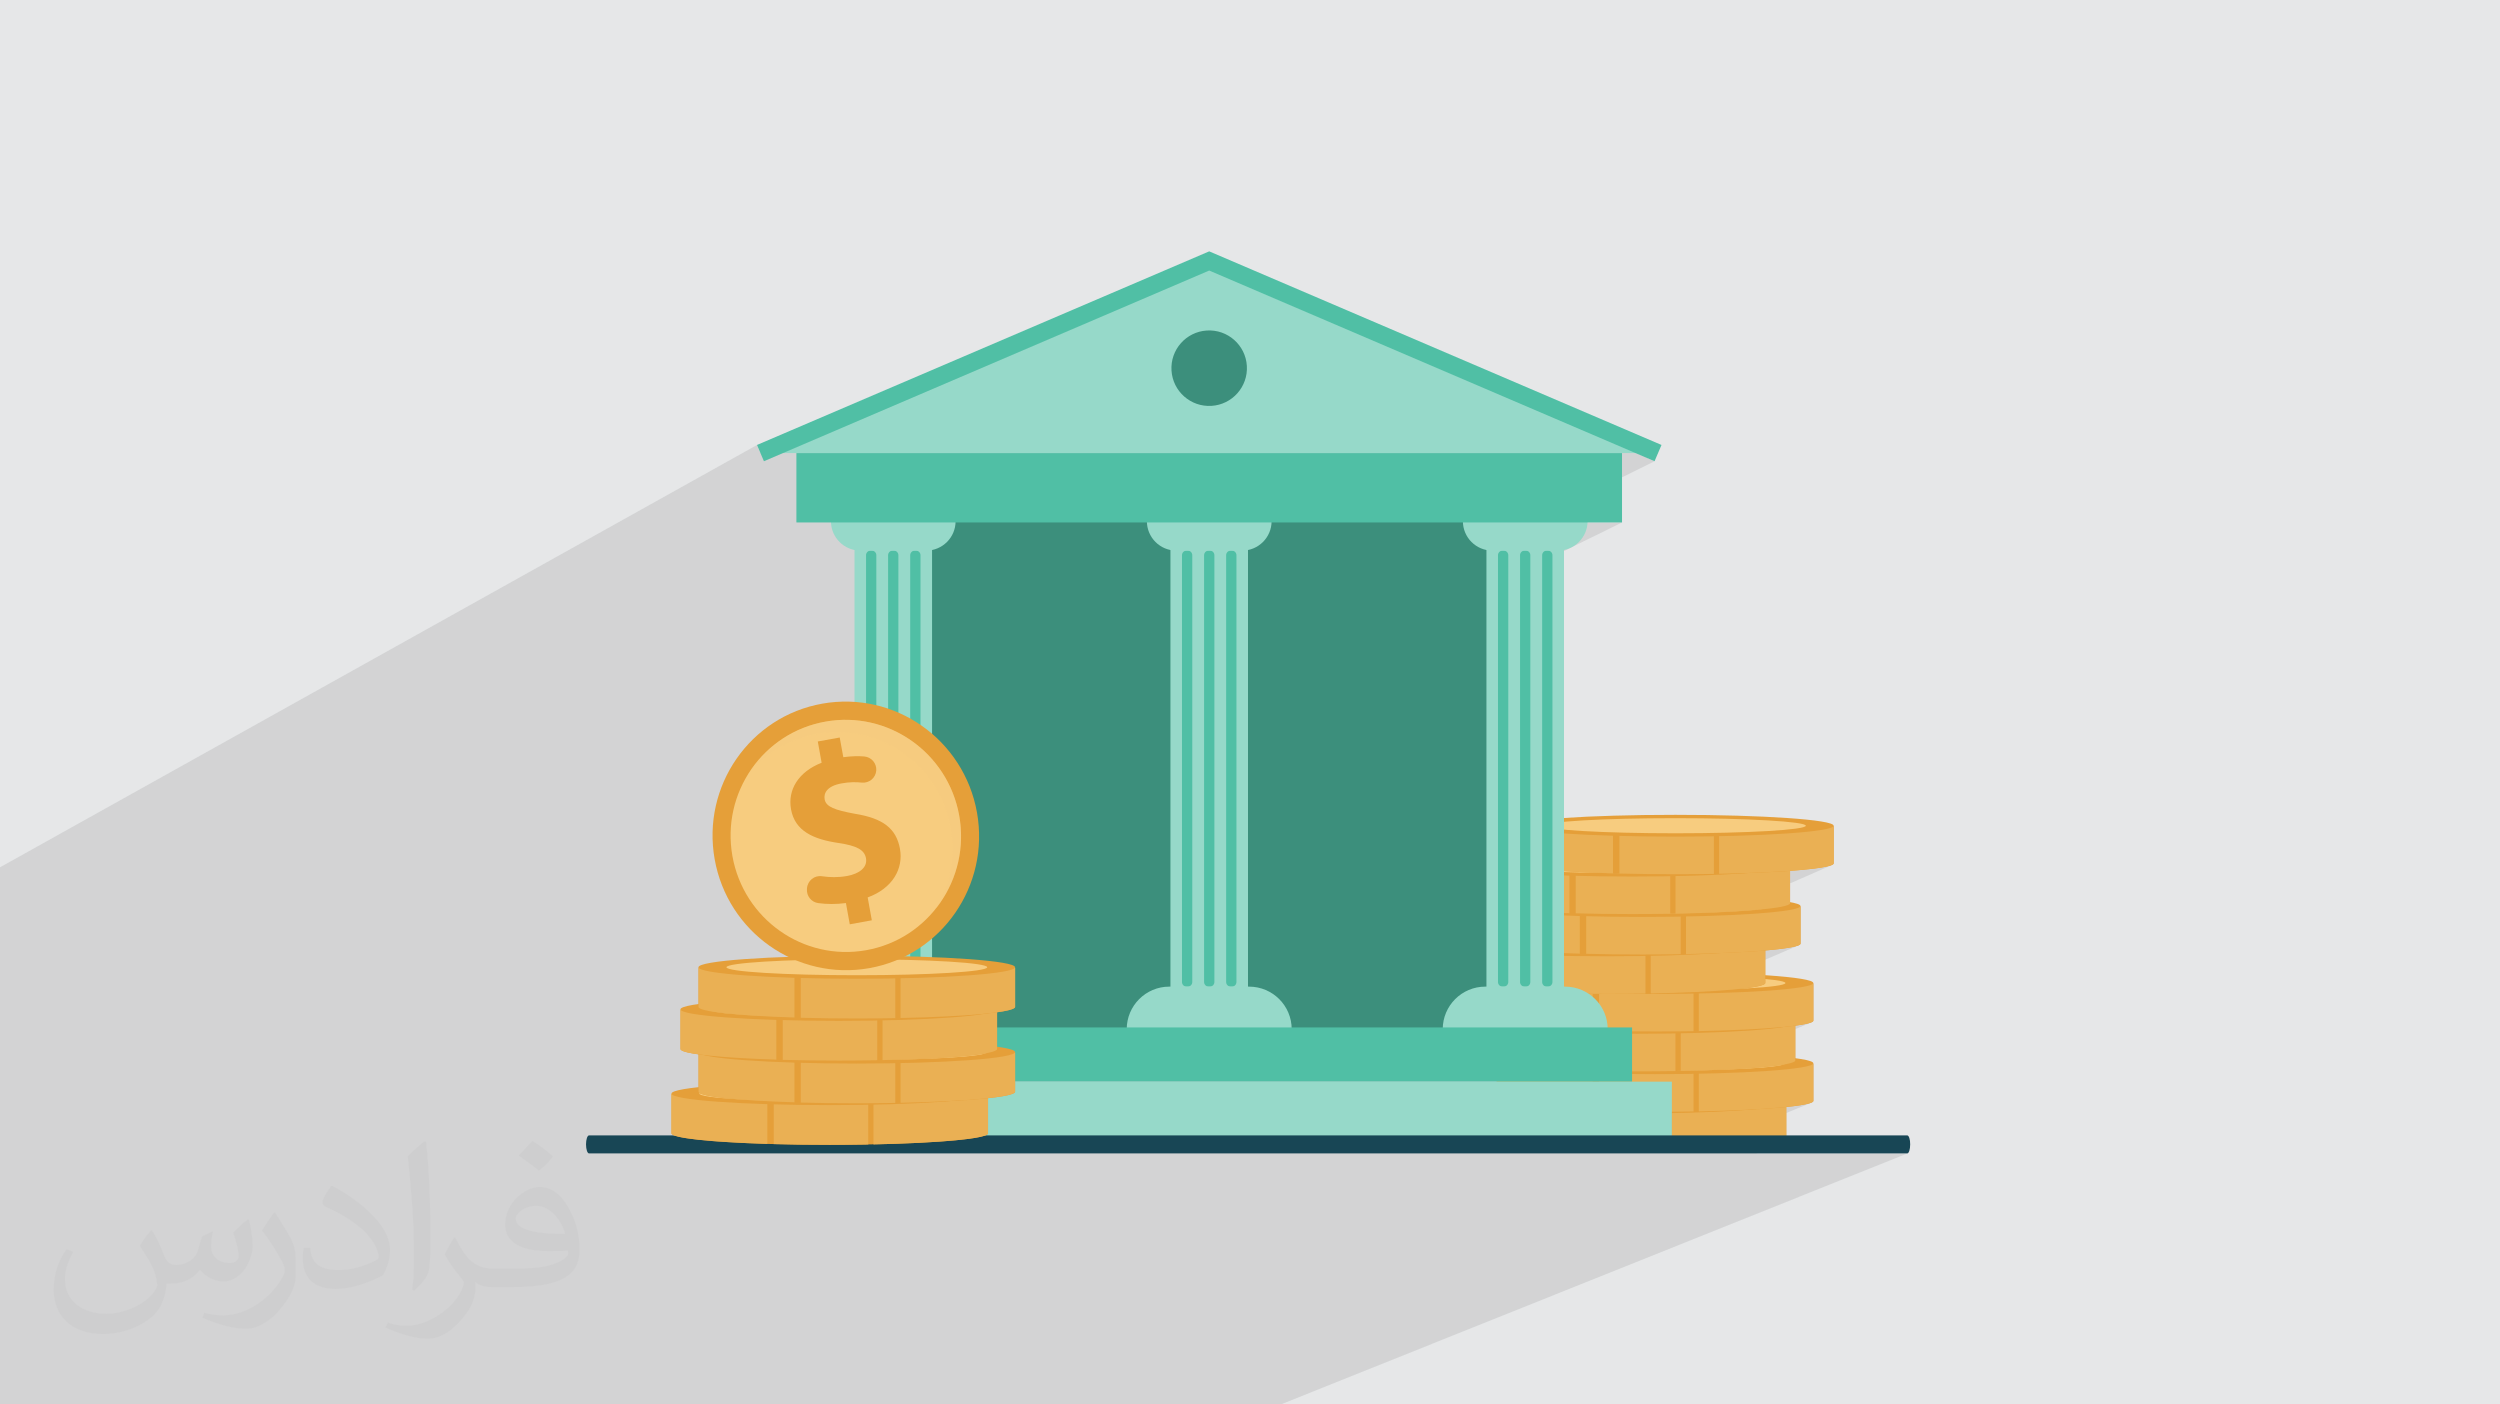 <?xml version="1.0" encoding="UTF-8"?>
<!DOCTYPE svg PUBLIC "-//W3C//DTD SVG 1.1//EN" "http://www.w3.org/Graphics/SVG/1.1/DTD/svg11.dtd">
<!-- Creator: CorelDRAW 2020 (64-Bit) -->
<svg xmlns="http://www.w3.org/2000/svg" xml:space="preserve" width="94.192mm" height="52.917mm" version="1.1" style="shape-rendering:geometricPrecision; text-rendering:geometricPrecision; image-rendering:optimizeQuality; fill-rule:evenodd; clip-rule:evenodd"
viewBox="0 0 9419.16 5291.66"
 xmlns:xlink="http://www.w3.org/1999/xlink"
 xmlns:xodm="http://www.corel.com/coreldraw/odm/2003">
 <defs>
  <style type="text/css">
   <![CDATA[
    .fil0 {fill:#E6E7E8}
    .fil10 {fill:#184655;fill-rule:nonzero}
    .fil7 {fill:#3C8F7C;fill-rule:nonzero}
    .fil9 {fill:#50BFA5;fill-rule:nonzero}
    .fil8 {fill:#96D9C9;fill-rule:nonzero}
    .fil4 {fill:#E59F39;fill-rule:nonzero}
    .fil5 {fill:#EAB054;fill-rule:nonzero}
    .fil6 {fill:#F7CC7F;fill-rule:nonzero}
    .fil3 {fill:white;fill-rule:nonzero}
    .fil2 {fill:#373435;fill-opacity:0.031}
    .fil1 {fill:#2B2A29;fill-opacity:0.102}
    .fil11 {fill:#F7CC7F;fill-rule:nonzero;fill-opacity:0.302}
   ]]>
  </style>
 </defs>
 <g id="Layer_x0020_1">
  <polygon class="fil0" points="-0,0 9419.16,0 9419.16,5291.66 -0,5291.66 "/>
  <path class="fil1" d="M-0 4828.65l0 -1.45 0 -18 0 -52.71 0 -3.83 0 -32.44 0 -123.03 0 -7.86 0 -30.1 0 -1.33 0 -6.06 0 -77.38 0 -19.8 0 -1.16 0 -1.94 0 -8.83 0 -25.28 0 -1.85 0 -8.84 0 -27.41 0 -0.29 0 -2.35 0 -6.22 0 -1.3 0 -38.64 0 -2.73 0 -23.78 0 -0.03 0 -52.66 0 -16.43 0 -22.83 0 -248.24 0 -21.47 0 -12.93 0 -12.97 0 -9.01 0 -11.88 0 -23.28 0 -2.05 0 -1.93 0 -11.88 0 -23.37 0 -2.06 0 -1.95 0 -16.35 0 -108.81 0 -10.83 0 -2.53 0 -29.28 0 -58.74 0 -86.44 0 -147.12 0 -33.2 0 -34.14 0 -33.96 2852.07 -1591.21 13.04 30.55 0.04 -0.02 84.92 0 1605.83 -687.69 1606.06 687.69 84.92 0 -39.32 19.53 26.24 11.23 -465.24 230.68 342.67 0 -201.1 98.62 3.5 -1.28 9.69 -4.67 -74.22 36.4 0 1004.16 2.03 -0.35 8.8 -1.29 9.83 -1.26 10.85 -1.22 11.83 -1.2 12.77 -1.15 13.7 -1.12 14.58 -1.07 15.44 -1.04 16.26 -0.99 17.06 -0.95 17.82 -0.89 18.56 -0.85 19.25 -0.8 19.93 -0.74 20.57 -0.69 21.18 -0.63 21.76 -0.58 22.31 -0.51 22.82 -0.45 23.31 -0.39 23.77 -0.32 24.19 -0.25 24.58 -0.18 24.95 -0.11 25.28 -0.04 25.28 0.04 24.95 0.11 24.58 0.18 24.2 0.25 23.76 0.32 23.31 0.39 22.83 0.45 22.3 0.51 21.76 0.57 21.18 0.64 20.57 0.69 19.93 0.74 19.26 0.8 18.56 0.84 17.82 0.9 17.06 0.95 16.26 0.99 15.44 1.03 14.58 1.08 13.7 1.12 12.77 1.15 11.83 1.19 10.85 1.23 9.83 1.26 8.8 1.29 7.72 1.32 6.62 1.34 5.48 1.38 4.32 1.39 3.12 1.42 1.9 1.43 0.64 1.46 -0.64 1.46 -1.9 1.43 -3.12 1.42 -54.15 24.04 9.8 -0.71 18.74 -1.49 17.7 -1.55 16.63 -1.61 15.51 -1.67 14.35 -1.72 13.17 -1.77 11.94 -1.82 10.68 -1.87 9.37 -1.91 8.04 -1.95 6.66 -1.99 5.24 -2.02 -300.84 133.1 8.44 1.24 7.72 1.32 6.62 1.34 5.48 1.38 4.32 1.39 3.12 1.42 1.9 1.43 0.64 1.46 -0.6 1.38 105.73 0 0 18.28 11.93 -0.88 15.46 -1.23 14.75 -1.28 14.02 -1.32 13.27 -1.35 12.5 -1.4 11.7 -1.43 10.89 -1.46 10.04 -1.5 9.2 -1.54 8.31 -1.56 7.41 -1.59 6.48 -1.62 5.55 -1.65 4.58 -1.67 -3.85 1.68 0.22 -0.06 5.24 -2.03 -157.7 69.07 0 74.78 -0.53 1.73 -1.58 1.72 -2.6 1.7 -3.5 1.63 1.34 -0.52 -13.04 5.68 59.39 0 0 140.24 -0.53 1.76 -1.58 1.73 -2.6 1.72 -2.75 1.29 0.59 -0.23 -1.29 0.55 -0.16 0.08 -273.49 117.67 8.33 0.31 19.26 0.79 18.55 0.84 17.83 0.89 17.06 0.94 16.26 0.99 15.44 1.03 14.58 1.07 13.69 1.11 12.78 1.16 11.83 1.19 10.85 1.23 9.83 1.26 8.8 1.3 7.72 1.32 6.62 1.36 5.48 1.38 4.32 1.41 3.12 1.43 1.9 1.45 0.64 1.48 -0.6 1.38 105.72 0 0 140.25 -0.51 1.73 -1.56 1.72 -2.59 1.7 -3.59 1.68 -1.62 0.68 3.23 -1.25 -61.3 25.78 0 118.07 -0.53 1.76 -1.58 1.73 -2.6 1.72 -2.75 1.29 0.59 -0.23 -0.95 0.4 -0.5 0.23 -12.65 5.27 88.91 0 0 140.24 -0.51 1.73 -1.56 1.72 -2.59 1.7 -3.59 1.68 -2.37 0.98 3.98 -1.54 -95.27 39.16 0 102.85 -0.53 1.75 -1.58 1.74 -2.61 1.71 -2.92 1.37 0.77 -0.3 -1.05 0.43 -0.41 0.19 -104.7 42.69 568.76 0 2.27 -0.69 -2363.34 946.63 -0.51 0 -527.21 0 -0.06 0 -7.85 0 -231.04 0 -0.23 0 -7.64 0 -70.7 0 -4.53 0 -10.43 0 -3.44 0 -0.22 0 -80.61 0 -50.24 0 -0.51 0 -83.53 0 -3.9 0 -16.7 0 -0.22 0 -63.39 0 -0.06 0 -7.37 0 -6.38 0 -20.18 0 -23.34 0 -8.66 0 -0.51 0 -14.54 0 -179.8 0 -0.23 0 -4.83 0 -2.3 0 -20.76 0 -14.76 0 -4.21 0 -1.59 0 -19.9 0 -0.2 0 -44.29 0 -17.87 0 -8.86 0 -0.36 0 -24.02 0 -33.04 0 -15.93 0 -0.22 0 -84.41 0 -4.08 0 -24.93 0 -0.21 0 -61.6 0 -4.93 0 -0.74 0 -3.3 0 -19.29 0 -9.69 0 -5.94 0 -6.94 0 -0.21 0 -13.93 0 -0.47 0 -3.53 0 -0.6 0 -57.36 0 -0.22 0 -9.81 0 -106.01 0 -13.11 0 -0.63 0 -0.02 0 -3.27 0 -0.21 0 -3.25 0 -19.26 0 -11.68 0 -53.05 0 -0.2 0 -3.37 0 -6.78 0 -0.94 0 -0.7 0 -17.52 0 -2.72 0 -10.68 0 -3.14 0 -0.21 0 -40.23 0 -0.47 0 -16.39 0 -3.13 0 -3.86 0 -42.89 0 -18.29 0 -0.47 0 -22.26 0 -3.57 0 -32.46 0 -0.2 0 -18.7 0 -0.11 0 -6.37 0 -23.65 0 -8.47 0 -1.18 0 -15.36 0 -31.19 0 -0.2 0 -19.16 0 -9.78 0 -11.13 0 -0.45 0 -9.45 0 -1.23 0 -6.15 0 -10.11 0 -0.57 0 -17.74 0 -22.61 0 -7.51 0 -6.43 0 -37.02 0 -22.61 0 -9.95 0 -3.4 0 -1.88 0 -12.49 0 -22.03 0 -0.5 0 -0.2 0 -0.48 0 -2.41 0 -0.74 0 -3.85 0 -20.46 0 -22.97 0 -0.2 0 -0.8 0 -1.97 0 -1.62 0 -1.66 0 -3.16 0 -7.56 0 -27.02 0 -14.53 0 -13.17 0 -0.45 0 -11.66 0 -16.03 0 -0.19 0 -2.47 0 -47.56 0 -3.41 0 -9.23 0 -0.21 0 -58.42 0 -0.45 0 -38.72 0 -16.63 0 -4.01 0 -0.96 0 -56.59 0 -0.23 0 -2.72 0 -4.7 0 -7.12 0 -54.64 0 -19.18 0 -2.34 0 -9.11 0 -0.21 0 -3.14 0 -6.08 0 -30.74 0 -10.12 0 -3 0 -33.35 0 -54.86 0 -0.15 0 -7.18 0 -15.63 0 -6.78 0 -0.24 0 -2.85 0 -6.04 0 -3.37 0 -44.69 0 -0.01 0 -78.1 0 -55.65 0 -2.62 0 -0.34 0 -6.12 0 -0.2 0 -38.02 0 -6.6 0 -3.33 0 -3.85 0 -20.85 0 -3.68 0 -24.01 0 -8.18 0 -0.21 0 -9.42 0 -3.25 0 -0.62 0 -0.01 0 -2.76 0 -0.47 0 -5.39 0 -40.75 0 -2.31 0 -1.61 0 -2.53 0 -13.87 0 -3.34 0 -3.86 0 -40.73 0 -7.62 0 -9.07 0 -4.32 0 -0.2 0 -2.95 0 -5.71 0 -17.79 0 -2.57 0 -21.18 0 -17.33 0 -44.45 0 -0.33 0 -14.04 0 -53.2 0 -17.59 0 -6.08 0 -5.45 0 -28.72 0 -39.52 0 -58.59 0 -21.69 0 -0.34 0 -43.25 0 -18.28 0 -1.58 0 -0.78 0 -5.44 0 -12.1 0 -5.04 0 -31.31 0 -7.55 0 -6.41 0 -7.62 0 -54.16 0 -21.02 0 -25.76 0 -17.57 0 -0.21 0 -24.34 0 -29.07 0 -16.93 0 -47.97 0 -0.99 0 -9.35 0 -10.01 0 -5.28 0 -28.78 0 -3.06 0 -14.29 0 -6.84 0 -0.61 0 -12.33 0 -0.45 0 -5.2 0 -4.97 0 -3.35 0 -3.85 0 -13.25 0 -30.89 0 -3.06 0 -1.09 0 -10.44 0 -0.21 0 -3.08 0 -4.34 0 -2.01 0 -18.15 0 -45 0 0 -4 0 -1.44 0 -8.11 0 -7.23 0 -2.24 0 -2.92 0 -5.3 0 -19.09 0 -3.03 0 -2.39 0 -7.4 0 -0.21 0 -1.34 0 -3.02 0 -3.18 0 -33.5 0 -0.31 0 -15.71 0 -41.6 0 -21.36 0 -12.21 0 -22.87 0 -0.11 0 -8.01 0 -12.17 0 -0.31 0 -1.25 0 -2.94 0 -5.75 0 -59.23 0 -0.66 0 -0.58 0 -16.44 0 -0.43 0 -0.02 0 -4.26 0 -5.47 0 -15.37 0 -1.02 0 -0.11 0 -0.61 0 -0.74 0 -0.8 0 -2.16 0 -6.97 0 -7.81 0 -13.1 0 -1.75 0 -1.55 0 -21.13 0 -3.62 0 -5.03 0 -3.66 0 -14 0 -1.79 0 -2.76 0 -3.03 0 -19.91zm7196.93 -516.9l0 0zm-1215.39 -2348.14l0 0z"/>
  <path class="fil2" d="M572.24 4635.23c17.98,27.25 29.64,53.44 41.02,82.55 8.46,16.94 12.95,48.16 52.65,48.16 11.63,0 28.32,-3.43 43.13,-11.63 16.66,-8.74 29.36,-21.97 35.99,-42.06l15.87 -53.44 38.63 -19.05 2.64 2.64c-5.28,20.12 -6.6,39.42 -6.6,54.51 0,44.7 38.63,61.65 69.32,61.65 17.98,0 34.14,-8.74 34.14,-25.15 0,-21.16 -8.99,-57.15 -20.65,-89.43 17.98,-17.98 35.99,-35.99 56.62,-50.55l3.17 1.6c8.99,38.1 14.02,75.67 14.02,100.81 0,24.61 -10.85,51.87 -19.84,69.6 -18.52,34.92 -51.33,62.71 -91.01,62.71 -30.15,0 -63.75,-15.09 -86.79,-43.13l-1.32 0c-21.69,27 -55.3,51.33 -109.02,51.33l-16.66 0c-2.64,35.46 -10.31,60.58 -21.97,83.08 -32,62.43 -127,106.63 -216.43,106.63 -124.36,0 -186.79,-71.7 -186.79,-167.21 0,-59 19.3,-113.77 48.95,-152.65l24.33 10.06c-18.52,35.46 -30.96,68.78 -30.96,101.6 0,89.43 72.77,132.03 156.64,132.03 77.8,0 174.09,-49.48 191.57,-106.88 -6.6,-62.71 -30.15,-92.07 -66.14,-149.22 10.85,-19.05 24.87,-38.1 42.34,-58.47l3.17 0 0 0 0 0 -0.02 -0.09zm1434.3 -336.55c26.19,16.41 51.87,35.71 76.99,57.94 -14.02,19.84 -31.5,37.85 -53.19,53.72 -25.15,-20.37 -50.27,-37.85 -75.95,-56.36 17.45,-19.58 34.67,-38.35 52.12,-55.3l0 0 0 0 0 0 0 0 0 0 0.03 0zm13.49 244.48c-42.34,0 -76.99,27.79 -76.99,48.41 0,44.2 84.66,57.94 186,57.4 -12.7,-51.87 -57.15,-105.84 -109.02,-105.84l0.01 0.03zm-95 236.55c55.04,0 103.2,-1.6 139.95,-10.85 41.02,-10.31 75.67,-30.96 75.67,-45.24 0,-3.71 0,-8.2 -1.32,-11.91 -23.01,2.11 -49.48,2.11 -72.49,2.11 -74.6,0 -131.75,-16.94 -154.25,-58.75 -5.56,-11.63 -9.52,-24.61 -9.52,-39.42 0,-40.49 17.45,-79.91 48.16,-107.16 25.65,-22.48 53.97,-36.5 82.8,-36.5 52.12,0 93.65,41.81 122.76,107.7 15.87,35.99 26.72,77.52 26.72,129.92 0,34.92 -9.52,64.29 -31.22,85.98 -40.49,39.17 -115.09,53.97 -229.39,53.97l-51.87 0 0 0 -13.49 0c-28.32,0 -48.69,-5.03 -64.82,-17.45l-2.64 0c0.79,6.6 1.32,12.95 1.32,19.05 0,25.65 -8.46,58.47 -25.65,84.66 -50.8,75.41 -105.84,108.2 -153.47,108.2 -48.16,0 -107.16,-18.52 -160.35,-42.6l9.52 -18.52c17.2,7.14 41.02,11.91 73.81,11.91 85.98,0 198.96,-82.55 212.98,-163.25 -3.17,-6.6 -8.99,-15.34 -17.2,-24.61 -25.15,-29.9 -41.02,-54.76 -55.83,-80.95 12.7,-25.15 24.33,-45.24 35.18,-63.5l4.5 -0.53c36.78,74.88 70.1,117.73 144.45,117.73l11.63 0 0 0 53.97 0 0 0 0 0 0 0 0 0 0 0 0.09 0.01zm-372.54 79.12c6.35,-34.39 6.88,-73.02 6.88,-109.02l0 -53.44c0,-99.75 -12.7,-244.73 -23.01,-339.19 17.98,-19.3 43.13,-42.06 62.97,-57.4l5.82 1.6c13.49,118.8 16.66,256.39 16.66,383.64 0,33.35 -1.32,65.89 -4.5,89.69 -1.85,30.15 -19.3,52.91 -56.62,87.83l-8.2 -3.71zm-383.38 -157.43c1.85,46.84 24.87,83.62 105.31,83.62 50.01,0 92.33,-12.95 139.17,-35.18 8.46,-3.71 12.95,-8.74 12.95,-12.95 0,-29.36 -22.48,-68.25 -60.32,-103.71 -36.78,-33.35 -85.47,-62.71 -130.96,-82.3 -15.62,-6.6 -20.65,-13.49 -20.65,-20.12 0,-13.49 17.98,-41.81 32.82,-62.18l5.03 -0.53c52.12,27.25 110.34,67.74 153.47,112.7 39.17,41.53 63.5,83.62 63.5,129.39 0,33.86 -10.31,65.61 -27,95.25 -57.15,28.83 -118.01,50.8 -178.33,50.8 -73.28,0 -123.29,-34.39 -123.29,-115.09 0,-8.74 0,-22.22 3.17,-39.7l25.15 0 0 0 0 0 0 0 0 0 0 0 -0.02 0zm-132.57 -133.1l45.52 73.56c16.66,27.25 32.28,56.9 32.28,103.71l0 59.79c0,48.41 -30.96,100.28 -80.95,151.61 -39.17,34.67 -73.81,49.48 -105.84,49.48 -47.62,0 -102.13,-14.81 -165.1,-41.81l7.14 -18.52c19.84,5.28 42.85,9.78 71.17,9.78 90.5,-0.53 183.08,-66.67 225.42,-147.37 5.03,-9.27 6.88,-17.98 6.88,-24.08 0,-9.27 -5.03,-19.58 -8.99,-28.83 -23.01,-43.38 -48.69,-83.08 -76.99,-119.86 14.81,-23.29 29.64,-45.77 45.77,-68l3.71 0.53 0 0 0 0 0 0 0 0 0 0 -0.02 0.01z"/>
  <path class="fil3" d="M4722.49 2656.79l-37.12 -27.75c0,0 -9.73,14.95 6.13,27.75 19.46,15.5 30.99,0 30.99,0z"/>
  <g id="_1738842788224">
   <path class="fil4" d="M6730.06 4155.9l0 140.24c0,22.73 -266.95,41.09 -596.33,41.09 -329.38,0 -596.33,-18.36 -596.33,-41.09l0 -140.24 1192.66 0z"/>
   <path class="fil5" d="M6298.53 4335.62l0 -179.72 431.53 0 0 140.24c0,18.82 -182.49,34.43 -431.53,39.48z"/>
   <path class="fil5" d="M6278.33 4335.85c-46.36,0.69 -94.79,1.15 -144.6,1.15 -74.37,0 -145.53,-0.92 -211.18,-2.75l0 -178.58 356.01 0 0 180.18 -0.23 0z"/>
   <path class="fil5" d="M5898.45 4333.79c-212.55,-6.2 -361.29,-20.89 -361.29,-37.65l0 -140.24 361.29 0 0 177.89z"/>
   <ellipse class="fil4" cx="6133.72" cy="4154.52" rx="596.33" ry="41.09"/>
   <ellipse class="fil6" cx="6133.72" cy="4154.52" rx="491.2" ry="28.46"/>
   <path class="fil4" d="M6832.2 4007.62l0 140.24c0,22.73 -266.95,41.09 -596.33,41.09 -329.38,0 -596.33,-18.36 -596.33,-41.09l0 -140.24 1192.66 0z"/>
   <path class="fil5" d="M6400.44 4187.34l0 -179.72 431.53 0 0 140.24c0.23,18.59 -182.25,34.43 -431.53,39.48z"/>
   <path class="fil5" d="M6380.47 4187.57c-46.36,0.69 -94.79,1.15 -144.6,1.15 -74.37,0 -145.53,-0.92 -211.18,-2.75l0 -178.58 356.01 0 0 180.18 -0.23 0z"/>
   <path class="fil5" d="M6000.6 4185.51c-212.55,-6.2 -361.29,-20.89 -361.29,-37.65l0 -140.24 361.29 0 0 177.89z"/>
   <path class="fil4" d="M5639.31 4006.01c0,22.72 266.95,41.09 596.33,41.09 329.38,0 596.33,-18.37 596.33,-41.09 0,-22.72 -266.95,-41.09 -596.33,-41.09 -329.38,0 -596.33,18.59 -596.33,41.09z"/>
   <path class="fil6" d="M5744.43 4006.01c0,15.61 219.9,28.46 491.21,28.46 271.31,0 491.21,-12.62 491.21,-28.46 0,-15.61 -219.9,-28.46 -491.21,-28.46 -271.31,0 -491.21,12.85 -491.21,28.46z"/>
   <path class="fil4" d="M6764.03 3855.21l0 140.24c0,22.73 -266.95,41.09 -596.33,41.09 -329.38,0 -596.33,-18.36 -596.33,-41.09l0 -140.24 1192.66 0z"/>
   <path class="fil5" d="M6332.5 4034.93l0 -179.72 431.53 0 0 140.24c0,18.82 -182.25,34.66 -431.53,39.48z"/>
   <path class="fil5" d="M6312.3 4035.39c-46.36,0.69 -94.79,1.15 -144.6,1.15 -74.37,0 -145.53,-0.92 -211.17,-2.76l0 -178.57 356 0 0 180.18 -0.23 0z"/>
   <path class="fil5" d="M5932.65 4033.32c-212.54,-6.2 -361.29,-20.88 -361.29,-37.64l0 -140.25 361.29 0 0 177.89z"/>
   <ellipse class="fil4" cx="6167.69" cy="3853.83" rx="596.33" ry="41.09"/>
   <ellipse class="fil6" cx="6167.69" cy="3853.83" rx="491.2" ry="28.46"/>
   <path class="fil4" d="M6832.2 3705.09l0 140.25c0,22.72 -266.95,41.08 -596.33,41.08 -329.38,0 -596.33,-18.36 -596.33,-41.08l0 -140.25 1192.66 0z"/>
   <path class="fil5" d="M6400.44 3884.82l0 -179.73 431.53 0 0 140.25c0.23,18.59 -182.25,34.43 -431.53,39.48z"/>
   <path class="fil5" d="M6380.47 3885.05c-46.36,0.68 -94.79,1.14 -144.6,1.14 -74.37,0 -145.53,-0.91 -211.18,-2.75l0 -178.58 356.01 0 0 180.19 -0.23 0z"/>
   <path class="fil5" d="M6000.6 3882.98c-212.55,-6.2 -361.29,-20.89 -361.29,-37.64l0 -140.25 361.29 0 0 177.89z"/>
   <path class="fil4" d="M5639.31 3703.71c0,22.72 266.95,41.09 596.33,41.09 329.38,0 596.33,-18.37 596.33,-41.09 0,-22.72 -266.95,-41.09 -596.33,-41.09 -329.38,0 -596.33,18.37 -596.33,41.09z"/>
   <path class="fil6" d="M5744.43 3703.71c0,15.61 219.9,28.47 491.21,28.47 271.31,0 491.21,-12.63 491.21,-28.47 0,-15.84 -219.9,-28.46 -491.21,-28.46 -271.31,0 -491.21,12.62 -491.21,28.46z"/>
   <path class="fil4" d="M6651.1 3563.47l0 140.25c0,22.72 -266.95,41.08 -596.33,41.08 -329.38,0 -596.33,-18.36 -596.33,-41.08l0 -140.25 1192.66 0z"/>
   <path class="fil5" d="M6219.34 3742.96l0 -179.72 431.53 0 0 140.24c0.23,18.83 -182.26,34.66 -431.53,39.48z"/>
   <path class="fil5" d="M6199.37 3743.42c-46.36,0.69 -94.79,1.15 -144.6,1.15 -74.37,0 -145.53,-0.92 -211.18,-2.76l0 -178.57 356.01 0 0 180.18 -0.23 0z"/>
   <path class="fil5" d="M5819.49 3741.36c-212.55,-6.2 -361.29,-20.89 -361.29,-37.64l0 -140.25 361.29 0 0 177.89z"/>
   <path class="fil4" d="M5458.2 3561.86c0,22.72 266.95,41.09 596.33,41.09 329.38,0 596.33,-18.37 596.33,-41.09 0,-22.72 -266.95,-41.09 -596.33,-41.09 -329.38,0 -596.33,18.6 -596.33,41.09z"/>
   <path class="fil6" d="M5563.56 3561.86c0,15.61 219.9,28.46 491.21,28.46 271.31,0 491.2,-12.62 491.2,-28.46 0,-15.84 -219.89,-28.46 -491.2,-28.46 -271.31,0 -491.21,12.85 -491.21,28.46z"/>
   <path class="fil4" d="M6783.77 3414.96l0 140.24c0,22.73 -266.95,41.09 -596.33,41.09 -329.38,0 -596.33,-18.36 -596.33,-41.09l0 -140.24 1192.66 0z"/>
   <path class="fil5" d="M6352.24 3594.68l0 -179.72 431.53 0 0 140.24c0,18.83 -182.25,34.66 -431.53,39.48z"/>
   <path class="fil5" d="M6332.04 3595.14c-46.36,0.69 -94.79,1.15 -144.6,1.15 -74.37,0 -145.53,-0.92 -211.18,-2.75l0 -178.58 356.01 0 0 180.18 -0.23 0z"/>
   <path class="fil5" d="M5952.16 3593.08c-212.55,-6.2 -361.29,-20.89 -361.29,-37.65l0 -140.24 361.29 0 0 177.89z"/>
   <path class="fil4" d="M5590.87 3413.58c0,22.72 266.95,41.09 596.33,41.09 329.38,0 596.33,-18.37 596.33,-41.09 0,-22.72 -266.95,-41.09 -596.33,-41.09 -329.38,0 -596.33,18.37 -596.33,41.09z"/>
   <ellipse class="fil6" cx="6187.44" cy="3413.58" rx="491.2" ry="28.46"/>
   <path class="fil4" d="M6744.29 3262.78l0 140.24c0,22.72 -266.95,41.09 -596.33,41.09 -329.39,0 -596.33,-18.37 -596.33,-41.09l0 -140.24 1192.66 0z"/>
   <path class="fil5" d="M6312.76 3442.5l0 -179.72 431.53 0 0 140.24c0,18.59 -182.25,34.43 -431.53,39.48z"/>
   <path class="fil5" d="M6292.56 3442.73c-46.37,0.69 -94.8,1.15 -144.6,1.15 -74.37,0 -145.53,-0.92 -211.18,-2.75l0 -178.58 356.01 0 0 180.18 -0.23 0z"/>
   <path class="fil5" d="M5912.91 3440.66c-212.55,-6.19 -361.29,-20.88 -361.29,-37.64l0 -140.24 361.29 0 0 177.88z"/>
   <path class="fil4" d="M5551.4 3261.4c0,22.72 266.94,41.09 596.33,41.09 329.38,0 596.33,-18.37 596.33,-41.09 0,-22.72 -266.95,-41.09 -596.33,-41.09 -329.39,0 -596.33,18.36 -596.33,41.09z"/>
   <path class="fil6" d="M5656.75 3261.4c0,15.61 219.9,28.46 491.21,28.46 271.31,0 491.2,-12.62 491.2,-28.46 0,-15.61 -219.89,-28.46 -491.2,-28.46 -271.31,0 -491.21,12.62 -491.21,28.46z"/>
   <path class="fil4" d="M6908.86 3112.66l0 140.25c0,22.72 -266.95,41.09 -596.33,41.09 -329.38,0 -596.33,-18.37 -596.33,-41.09l0 -140.25 1192.66 0z"/>
   <path class="fil5" d="M6477.11 3292.16l0 -179.73 431.52 0 0 140.25c0.23,18.82 -182.25,34.66 -431.52,39.48z"/>
   <path class="fil5" d="M6457.14 3292.62c-46.37,0.69 -94.8,1.15 -144.61,1.15 -74.37,0 -145.52,-0.92 -211.17,-2.76l0 -178.57 356.01 -0.01 0 180.19 -0.23 0z"/>
   <path class="fil5" d="M6077.26 3290.55c-212.55,-6.2 -361.29,-20.89 -361.29,-37.64l0 -140.25 361.29 0 0 177.89z"/>
   <path class="fil4" d="M5715.97 3111.05c0,22.73 266.95,41.09 596.33,41.09 329.38,0 596.33,-18.36 596.33,-41.09 0,-22.72 -266.95,-41.08 -596.33,-41.08 -329.38,0 -596.33,18.36 -596.33,41.08z"/>
   <path class="fil6" d="M5821.33 3111.05c0,15.61 219.89,28.47 491.2,28.47 271.32,0 491.21,-12.86 491.21,-28.47 0,-15.61 -219.89,-28.46 -491.21,-28.46 -271.31,0 -491.2,12.86 -491.2,28.46z"/>
   <rect class="fil7" x="3429.35" y="1837.82" width="2297.64" height="2082.34"/>
   <rect class="fil8" x="3219.48" y="1963.58" width="292.2" height="1914.09"/>
   <path class="fil9" d="M3367.6 3717.26l-4.36 0c-9.41,0 -17.22,-7.81 -17.22,-17.22l0.01 -1608.35c0,-9.41 7.8,-17.22 17.21,-17.22l4.36 0c9.41,0 17.22,7.81 17.22,17.22l0 1608.35c0,9.41 -7.58,17.22 -17.22,17.22z"/>
   <path class="fil9" d="M3284.51 3717.26l-4.36 0c-9.41,0 -17.21,-7.81 -17.21,-17.22l0 -1608.35c0,-9.41 7.8,-17.22 17.21,-17.22l4.36 0c9.41,0 17.22,7.81 17.22,17.22l0 1608.35c0,9.41 -7.81,17.22 -17.22,17.22z"/>
   <path class="fil9" d="M3450.92 3717.26l-4.36 0c-9.41,0 -17.21,-7.81 -17.21,-17.22l0 -1608.35c0,-9.41 7.8,-17.22 17.21,-17.22l4.36 0c9.42,0 17.22,7.81 17.22,17.22l0 1608.35c0,9.41 -7.81,17.22 -17.22,17.22z"/>
   <rect class="fil8" x="4409.83" y="1963.58" width="292.2" height="1914.09"/>
   <path class="fil9" d="M4558.2 3717.26l-4.36 0c-9.41,0 -17.22,-7.81 -17.22,-17.22l0 -1608.35c0,-9.41 7.81,-17.22 17.22,-17.22l4.36 0c9.64,0 17.22,7.81 17.22,17.22l0 1608.35c0,9.41 -7.81,17.22 -17.22,17.22z"/>
   <path class="fil9" d="M4474.88 3717.26l-4.36 0c-9.42,0 -17.22,-7.81 -17.22,-17.22l0 -1608.35c0,-9.41 7.81,-17.22 17.22,-17.22l4.36 0c9.64,0 17.21,7.81 17.21,17.22l0 1608.35c0,9.41 -7.57,17.22 -17.21,17.22z"/>
   <path class="fil9" d="M4641.29 3717.26l-4.36 0c-9.41,0 -17.22,-7.81 -17.22,-17.22l0 -1608.35c0,-9.41 7.81,-17.22 17.22,-17.22l4.36 0c9.41,0 17.22,7.81 17.22,17.22l0 1608.35c-0.01,9.41 -7.58,17.22 -17.22,17.22z"/>
   <rect class="fil8" x="5600.42" y="1963.58" width="292.2" height="1914.09"/>
   <path class="fil9" d="M5748.57 3717.26l-4.37 0c-9.41,0 -17.21,-7.81 -17.21,-17.22l0 -1608.35c0,-9.41 7.8,-17.22 17.21,-17.22l4.37 0c9.64,0 17.21,7.81 17.21,17.22l0 1608.35c0,9.41 -7.57,17.22 -17.21,17.22z"/>
   <path class="fil9" d="M5665.47 3717.26l-4.36 0c-9.41,0 -17.21,-7.81 -17.21,-17.22l0 -1608.35c0,-9.41 7.8,-17.22 17.21,-17.22l4.36 0c9.42,0 17.22,7.81 17.22,17.22l0 1608.35c0,9.41 -7.81,17.22 -17.22,17.22z"/>
   <path class="fil9" d="M5831.89 3717.26l-4.36 0c-9.64,0 -17.22,-7.81 -17.22,-17.22l0 -1608.35c0,-9.41 7.8,-17.22 17.22,-17.22l4.36 0c9.41,0 17.21,7.81 17.21,17.22l0 1608.35c0,9.41 -7.8,17.22 -17.21,17.22z"/>
   <path class="fil8" d="M4680.08 2074.47l-248.13 0c-61.28,0 -110.86,-49.57 -110.86,-110.86l0 0 469.86 0 0 0c0,61.29 -49.81,110.86 -110.87,110.86z"/>
   <path class="fil8" d="M5870.45 2074.47l-247.9 0c-61.29,0 -110.86,-49.57 -110.86,-110.86l0 0 469.85 0 0 0c-0.23,61.29 -49.81,110.86 -111.09,110.86z"/>
   <path class="fil8" d="M3489.49 2074.47l-247.9 0c-61.29,0 -110.87,-49.57 -110.87,-110.86l0 0 469.63 0 0 0c0,61.29 -49.58,110.86 -110.86,110.86z"/>
   <path class="fil8" d="M4866.69 3877.7l-621.58 0 0 0c0,-88.6 71.85,-160.44 160.45,-160.44l300.46 0c88.83,0 160.67,71.84 160.67,160.44l0 0z"/>
   <path class="fil8" d="M6057.29 3877.7l-621.58 0 0 0c0,-88.6 71.84,-160.44 160.44,-160.44l300.47 0c88.83,0 160.67,71.84 160.67,160.44l0 0z"/>
   <path class="fil8" d="M3676.33 3877.7l-621.58 0 0 0c0,-88.6 71.84,-160.44 160.44,-160.44l300.46 0c88.83,0 160.68,71.84 160.68,160.44l0 0z"/>
   <rect class="fil9" x="2962.93" y="3871.04" width="3186.17" height="204.29"/>
   <rect class="fil8" x="2813.05" y="4075.33" width="3485.94" height="253.64"/>
   <rect class="fil9" x="3000.58" y="1706.99" width="3110.65" height="261.44"/>
   <polygon class="fil8" points="6246.88,1706.99 2865.15,1706.99 2865.15,1706.99 4555.9,983.27 "/>
   <circle class="fil7" transform="matrix(0.319 -0.02 0.02 0.319 4555.77 1387.21)" r="444.97"/>
   <path class="fil10" d="M7185.79 4277.78l-4966.49 0c-6.26,0 -11.34,15.15 -11.34,33.97l0 0c0,18.82 5.08,33.97 11.34,33.97l4966.49 0c6.25,0 11.14,-15.15 11.14,-33.97l0 0c0.2,-18.82 -4.89,-33.97 -11.14,-33.97z"/>
   <path class="fil4" d="M3722.69 4121.93l0 148.05c0,23.87 -266.95,43.38 -596.33,43.38 -329.38,0 -596.33,-19.51 -596.33,-43.38l0 -148.05 1192.66 0z"/>
   <path class="fil5" d="M3290.94 4311.75l0 -189.82 431.52 0 0 148.05c0.23,19.73 -182.25,36.49 -431.52,41.77z"/>
   <path class="fil5" d="M3270.97 4311.98c-46.37,0.92 -94.8,1.38 -144.61,1.38 -74.37,0 -145.52,-0.92 -211.17,-2.75l0 -188.68 356.01 0 0 190.05 -0.23 0z"/>
   <path class="fil5" d="M2891.09 4309.91c-212.55,-6.65 -361.29,-22.03 -361.29,-39.93l0 -148.05 361.29 0 0 187.98z"/>
   <path class="fil4" d="M2529.8 4120.32c0,23.87 266.95,43.38 596.33,43.38 329.38,0 596.33,-19.51 596.33,-43.38 0,-23.87 -266.95,-43.39 -596.33,-43.39 -329.38,0 -596.33,19.52 -596.33,43.39z"/>
   <path class="fil6" d="M2634.93 4120.32c0,16.52 219.89,30.07 491.2,30.07 271.31,0 491.21,-13.55 491.21,-30.07 0,-16.53 -219.9,-30.07 -491.21,-30.07 -271.31,0 -491.2,13.54 -491.2,30.07z"/>
   <path class="fil4" d="M3824.61 3965.38l0 148.05c0,23.87 -266.95,43.38 -596.33,43.38 -329.38,0 -596.33,-19.5 -596.33,-43.38l0 -148.05 1192.66 0z"/>
   <path class="fil5" d="M3393.08 4154.98l0 -189.83 431.53 0 0 148.05c0,19.97 -182.25,36.5 -431.53,41.78z"/>
   <path class="fil5" d="M3372.88 4155.44c-46.36,0.91 -94.79,1.37 -144.6,1.37 -74.37,0 -145.53,-0.91 -211.18,-2.75l0 -188.68 356.01 0 0 190.06 -0.23 0z"/>
   <path class="fil5" d="M2993.23 4153.14c-212.54,-6.65 -361.29,-22.03 -361.29,-39.94l0 -148.05 361.29 0 0 187.99z"/>
   <path class="fil4" d="M2631.71 3963.78c0,23.87 266.95,43.38 596.33,43.38 329.38,0 596.33,-19.51 596.33,-43.38 0,-23.88 -266.95,-43.39 -596.33,-43.39 -329.38,0 -596.33,19.28 -596.33,43.39z"/>
   <ellipse class="fil6" cx="3228.27" cy="3963.78" rx="491.2" ry="30.07"/>
   <path class="fil4" d="M3756.66 3804.48l0 148.05c0,23.87 -266.94,43.38 -596.33,43.38 -329.38,0 -596.33,-19.51 -596.33,-43.38l0 -148.05 1192.66 0z"/>
   <path class="fil5" d="M3325.14 3994.07l0 -189.82 431.52 0 0 148.05c0,19.97 -182.25,36.72 -431.52,41.77z"/>
   <path class="fil5" d="M3304.94 3994.53c-46.37,0.92 -94.8,1.38 -144.61,1.38 -74.37,0 -145.52,-0.92 -211.17,-2.75l0 -188.68 356.01 0 0 190.05 -0.23 0z"/>
   <path class="fil5" d="M2925.06 3992.24c-212.55,-6.66 -361.29,-22.04 -361.29,-39.94l0 -148.05 361.29 0 0 187.99z"/>
   <path class="fil4" d="M2563.77 3802.87c0,23.87 266.95,43.38 596.33,43.38 329.38,0 596.33,-19.5 596.33,-43.38 0,-23.87 -266.95,-43.38 -596.33,-43.38 -329.15,0 -596.33,19.51 -596.33,43.38z"/>
   <ellipse class="fil6" cx="3160.33" cy="3802.87" rx="491.2" ry="30.07"/>
   <path class="fil4" d="M3824.61 3645.87l0 148.05c0,23.87 -266.95,43.38 -596.33,43.38 -329.38,0 -596.57,-19.51 -596.57,-43.38l0 -148.05 1192.9 0z"/>
   <path class="fil5" d="M3393.08 3835.46l0 -189.82 431.53 0 0 148.05c0,19.97 -182.25,36.72 -431.53,41.77z"/>
   <path class="fil5" d="M3372.88 3835.92c-46.36,0.92 -94.79,1.38 -144.6,1.38 -74.37,0 -145.53,-0.91 -211.18,-2.75l0 -188.68 356.01 0 0 190.05 -0.23 0z"/>
   <path class="fil5" d="M2993.23 3833.63c-212.54,-6.66 -361.29,-22.04 -361.29,-39.94l0 -148.05 361.29 0 0 187.99z"/>
   <path class="fil4" d="M2631.71 3644.26c0,23.88 266.95,43.39 596.33,43.39 329.38,0 596.33,-19.51 596.33,-43.39 0,-23.87 -266.95,-43.38 -596.33,-43.38 -329.38,0 -596.33,19.28 -596.33,43.38z"/>
   <ellipse class="fil6" cx="3228.27" cy="3644.26" rx="491.2" ry="30.07"/>
   <ellipse class="fil4" transform="matrix(0.315 -0.056 0.056 0.315 3186.79 3149.36)" rx="1568.9" ry="1581.82"/>
   <ellipse class="fil6" transform="matrix(0.315 -0.056 0.056 0.315 3186.77 3149.38)" rx="1356.46" ry="1367.22"/>
   <path class="fil4" d="M3201.65 3482.44l-14.46 -80.11c-36.5,5.05 -73.23,4.59 -104.21,0.23 -25.94,-3.44 -44.53,-26.62 -42.7,-52.56l0.23 -3.21c2.07,-28.69 28.01,-49.81 56.47,-45.45 28.92,4.36 61.29,5.05 94.34,-0.92 47.97,-8.72 77.58,-33.28 71.39,-67.02 -5.74,-32.14 -36.5,-47.29 -102.6,-57.16 -95.72,-14 -164.81,-44.99 -179.73,-126.7 -13.54,-74.14 28.24,-141.85 115.23,-175.82l-14.46 -80.11 82.63 -14.92 13.54 74.14c30.99,-4.13 56.92,-4.59 78.96,-2.75 27.09,2.29 47.06,25.93 45.22,52.79l0 0c-2.07,28 -26.86,48.66 -54.63,45.67 -20.89,-2.29 -46.14,-2.52 -75.97,2.99 -54.86,9.87 -68.18,36.72 -63.81,60.37 5.05,27.77 37.64,40.17 114.3,54.17 106.74,17.21 155.63,56.23 169.4,131.98 13.54,75.06 -27.77,148.74 -121.65,183.17l15.61 86.08 -83.1 15.14z"/>
   <path class="fil11" d="M3123.84 2716.71c-133.13,19.29 -243.08,97.56 -307.81,204.75 66.11,-83.09 162.51,-142.08 275.67,-158.61 237.11,-34.43 457.46,131.3 492.35,370.47 15.38,104.9 -7.8,206.35 -58.3,290.36 72.53,-91.13 108.8,-211.4 90.66,-336.5 -34.88,-238.94 -255.46,-404.9 -492.57,-370.47z"/>
   <polygon class="fil9" points="6233.8,1737.75 4555.9,1019.3 2878.24,1737.75 2852.07,1676.46 4555.9,947 6259.97,1676.46 "/>
  </g>
 </g>
</svg>
